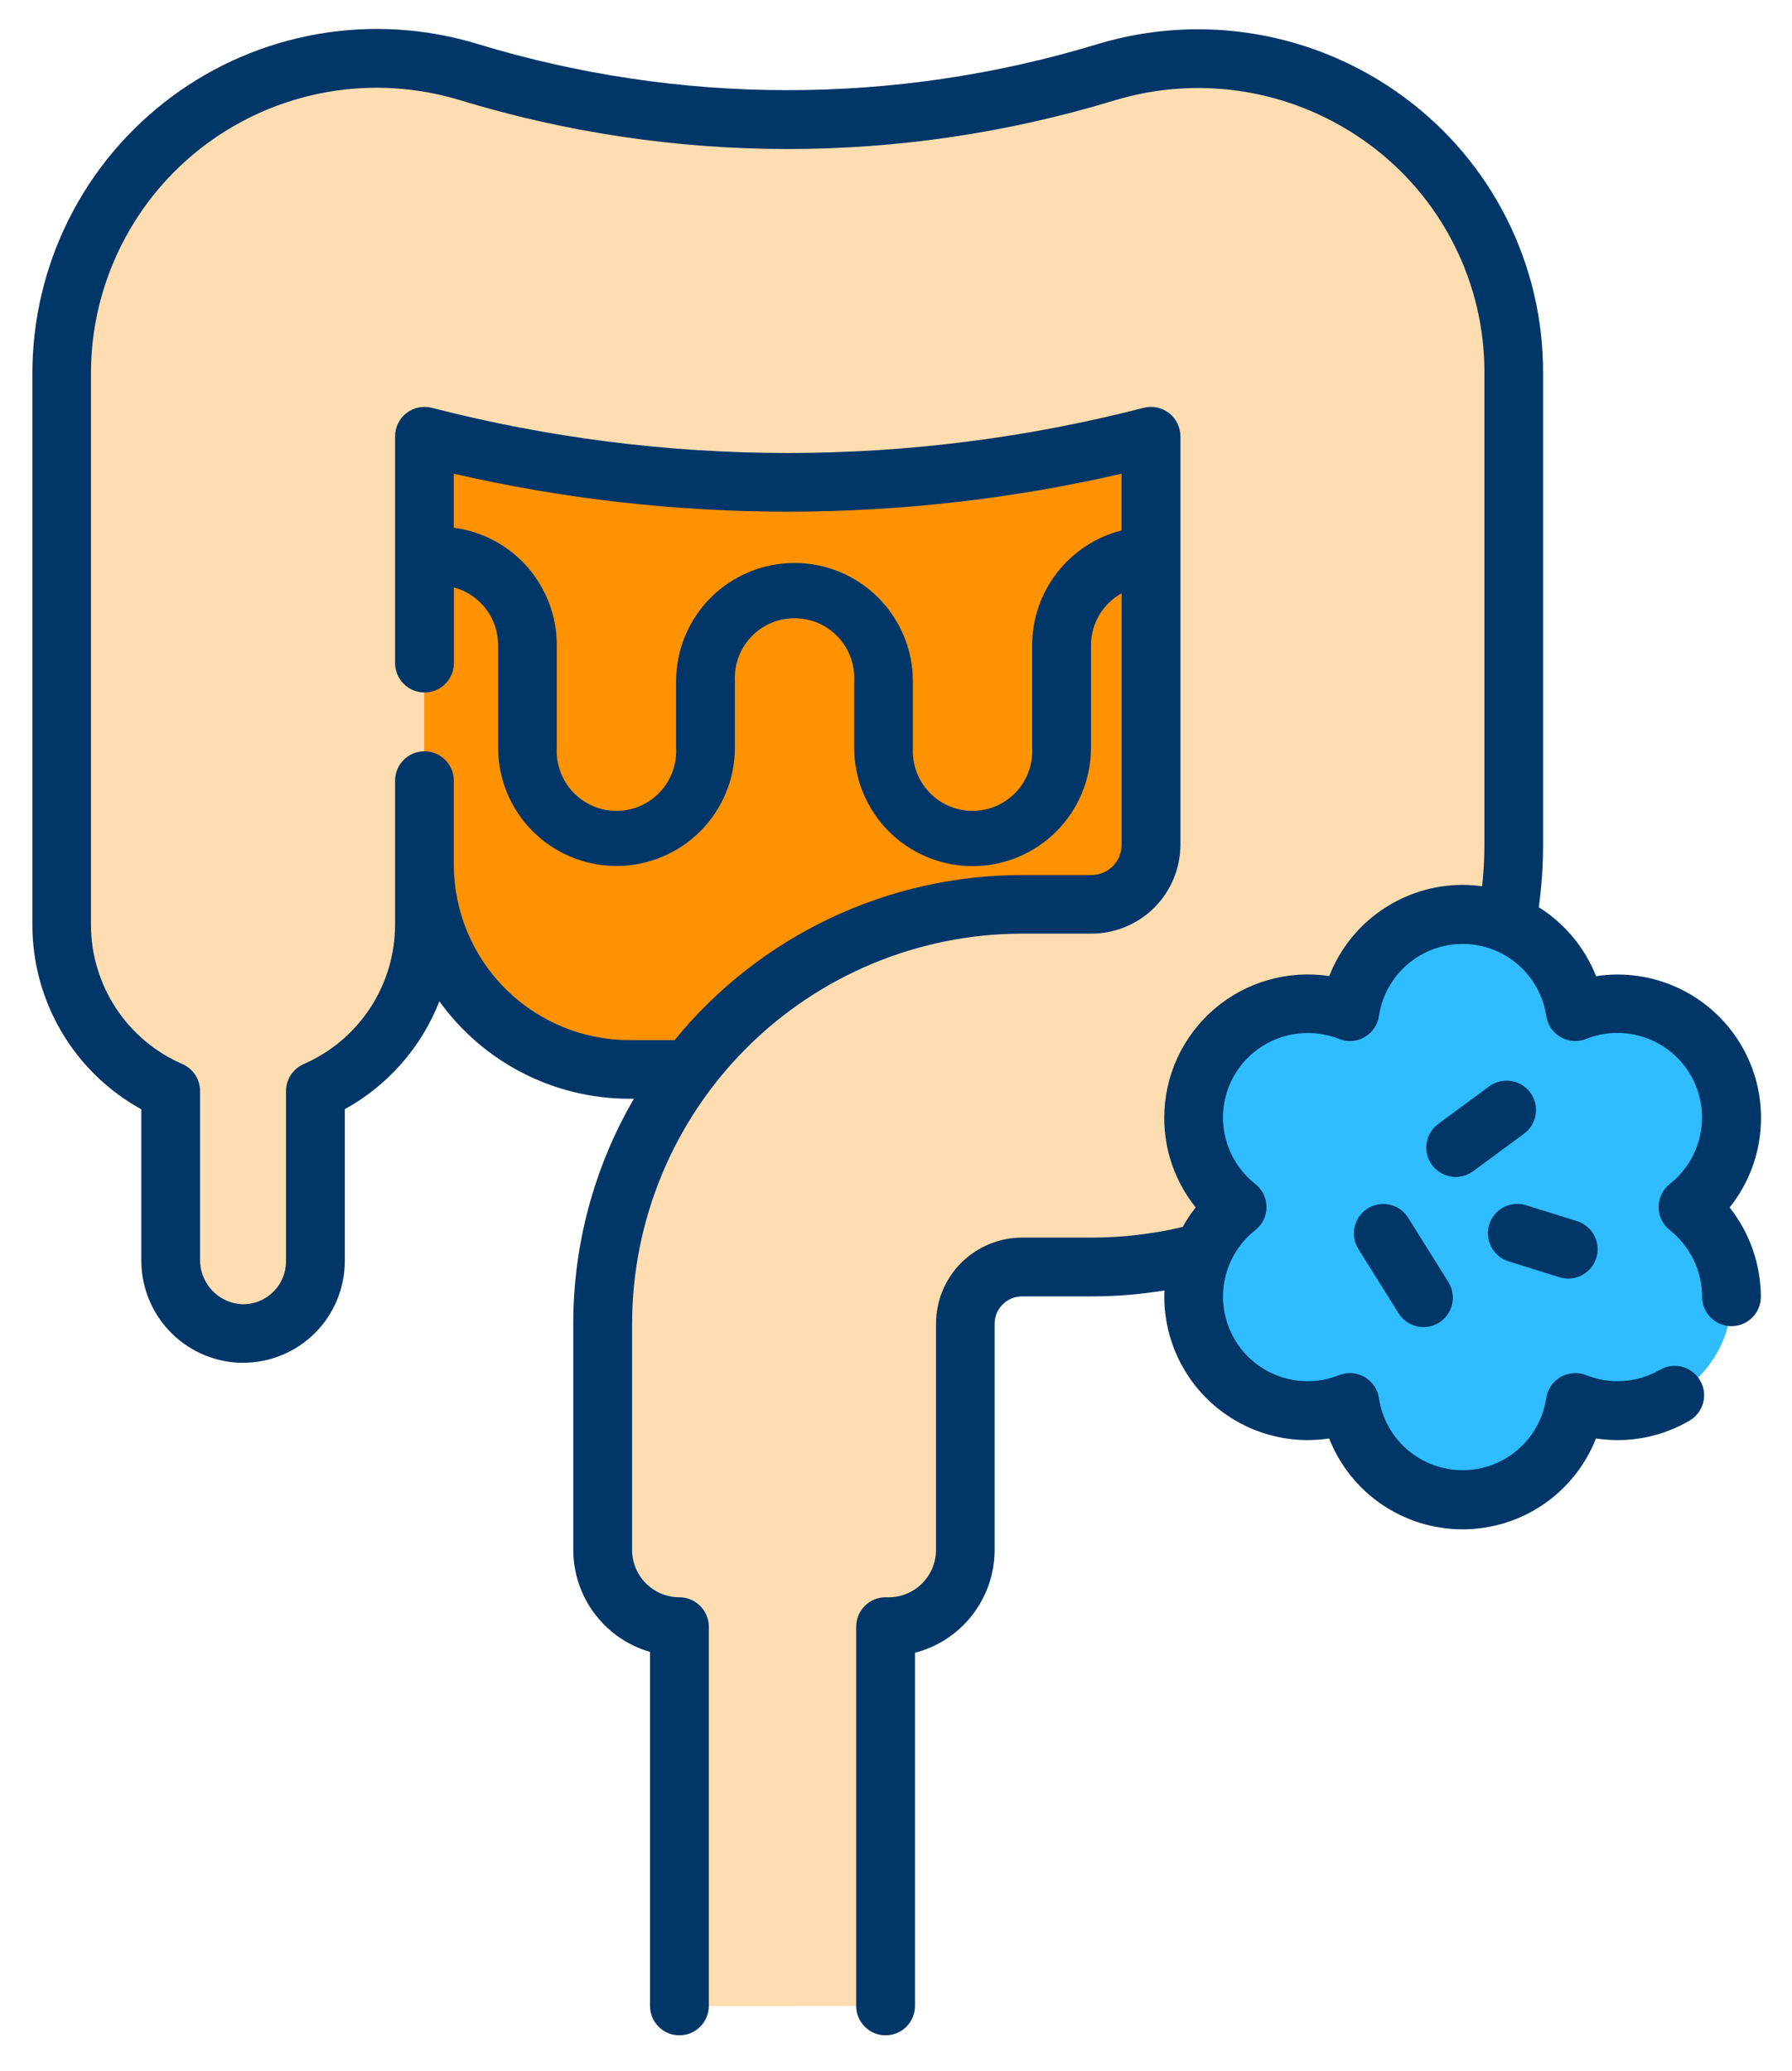 <svg width="45" height="52" viewBox="0 0 45 52" fill="none" xmlns="http://www.w3.org/2000/svg">
<path d="M31.965 6.403V26.85H15.802C15.126 26.85 14.457 26.717 13.833 26.459C13.209 26.2 12.642 25.821 12.164 25.343C11.687 24.866 11.308 24.298 11.049 23.674C10.791 23.05 10.658 22.381 10.658 21.705L7.338 21.034V6.403H31.965Z" fill="#FF9200"/>
<path d="M30.784 24.033V26.85H15.802C15.126 26.85 14.457 26.717 13.833 26.459C13.209 26.2 12.642 25.821 12.164 25.343C11.687 24.866 11.308 24.298 11.049 23.674C10.791 23.05 10.658 22.381 10.658 21.705L7.338 21.034V6.403H9.05L14.244 9.584V18.85C14.244 20.226 14.79 21.545 15.763 22.517C16.735 23.49 18.055 24.036 19.43 24.036L30.784 24.033Z" fill="#FF9200"/>
<path d="M22.239 50.369V40.845H22.316C22.827 40.845 23.317 40.642 23.678 40.281C24.039 39.92 24.242 39.43 24.242 38.919V33.238C24.242 32.861 24.392 32.498 24.659 32.231C24.926 31.964 25.288 31.814 25.666 31.814H27.409C30.22 31.814 32.916 30.698 34.904 28.71C36.892 26.722 38.009 24.026 38.009 21.214V9.38C38.014 8.145 37.727 6.925 37.171 5.821C36.615 4.718 35.805 3.761 34.809 3.03C33.812 2.295 32.656 1.801 31.435 1.59C30.214 1.378 28.96 1.455 27.773 1.812C22.552 3.402 16.977 3.4 11.757 1.807C10.574 1.448 9.324 1.371 8.106 1.582C6.888 1.793 5.737 2.286 4.744 3.022C3.751 3.758 2.944 4.717 2.388 5.821C1.833 6.925 1.543 8.143 1.543 9.379V23.215C1.543 24.102 1.802 24.97 2.288 25.712C2.774 26.454 3.466 27.038 4.279 27.392V31.624C4.275 32.1 4.455 32.56 4.781 32.906C5.107 33.253 5.555 33.46 6.03 33.484C6.274 33.493 6.517 33.453 6.746 33.366C6.974 33.279 7.182 33.146 7.358 32.977C7.534 32.807 7.674 32.604 7.769 32.379C7.865 32.154 7.914 31.913 7.914 31.668V27.392C8.727 27.039 9.42 26.455 9.906 25.713C10.393 24.971 10.652 24.104 10.652 23.216V10.955C13.632 11.724 16.697 12.113 19.774 12.113C22.853 12.114 25.92 11.726 28.902 10.958V21.212C28.902 21.608 28.745 21.988 28.465 22.268C28.185 22.548 27.805 22.705 27.409 22.705H25.666C24.283 22.705 22.913 22.978 21.635 23.507C20.357 24.037 19.196 24.813 18.218 25.791C17.24 26.769 16.464 27.93 15.934 29.208C15.405 30.486 15.133 31.856 15.133 33.239V38.92C15.133 39.173 15.183 39.424 15.28 39.657C15.376 39.891 15.518 40.103 15.697 40.282C15.876 40.461 16.088 40.603 16.322 40.7C16.556 40.797 16.806 40.846 17.059 40.846V50.369" fill="#FFDDB0"/>
<path d="M20.123 40.847C19.612 40.847 19.122 40.644 18.761 40.282C18.4 39.921 18.197 39.431 18.197 38.921V33.24C18.197 31.856 18.469 30.487 18.998 29.209C19.527 27.93 20.303 26.769 21.282 25.791C22.26 24.813 23.421 24.037 24.699 23.508C25.977 22.978 27.346 22.706 28.73 22.706H30.468C30.864 22.706 31.244 22.548 31.523 22.268C31.803 21.988 31.961 21.609 31.961 21.213V10.306C30.945 10.567 29.924 10.784 28.897 10.956V21.213C28.897 21.609 28.739 21.988 28.459 22.268C28.18 22.548 27.8 22.706 27.404 22.706H25.668C22.874 22.706 20.195 23.815 18.22 25.791C16.244 27.766 15.135 30.445 15.135 33.239V38.92C15.135 39.431 15.338 39.92 15.699 40.282C16.06 40.643 16.55 40.846 17.061 40.846V50.369H20.125L20.123 40.847Z" fill="#FFDDB0"/>
<path d="M7.349 31.623V27.392C6.536 27.038 5.843 26.454 5.357 25.712C4.871 24.97 4.613 24.102 4.613 23.215V9.379C4.616 7.55 5.251 5.777 6.41 4.362C7.569 2.946 9.181 1.974 10.974 1.61C9.828 1.388 8.647 1.421 7.515 1.708C6.384 1.996 5.33 2.53 4.429 3.272C3.529 4.015 2.803 4.947 2.305 6.003C1.807 7.059 1.549 8.212 1.549 9.379V23.215C1.549 24.102 1.807 24.97 2.293 25.712C2.78 26.454 3.472 27.038 4.285 27.392V31.624C4.281 32.1 4.46 32.559 4.787 32.906C5.113 33.253 5.56 33.46 6.036 33.484C6.354 33.495 6.669 33.422 6.95 33.272C7.231 33.123 7.467 32.902 7.636 32.632C7.447 32.33 7.347 31.98 7.349 31.623Z" fill="#FFDDB0"/>
<path d="M42.396 30.316C42.936 29.89 43.305 29.284 43.434 28.609C43.564 27.933 43.447 27.233 43.103 26.638C42.759 26.042 42.212 25.59 41.562 25.365C40.912 25.139 40.203 25.155 39.564 25.41C39.465 24.729 39.125 24.107 38.605 23.656C38.084 23.206 37.419 22.958 36.731 22.958C36.043 22.958 35.378 23.206 34.858 23.656C34.338 24.107 33.997 24.729 33.899 25.41C33.26 25.155 32.55 25.139 31.901 25.365C31.251 25.59 30.704 26.042 30.36 26.638C30.016 27.233 29.898 27.933 30.028 28.609C30.158 29.284 30.527 29.89 31.067 30.316C30.527 30.742 30.158 31.348 30.028 32.024C29.898 32.699 30.016 33.399 30.36 33.995C30.704 34.59 31.251 35.042 31.901 35.268C32.55 35.493 33.26 35.477 33.899 35.222C33.997 35.903 34.338 36.526 34.858 36.976C35.378 37.426 36.043 37.674 36.731 37.674C37.419 37.674 38.084 37.426 38.605 36.976C39.125 36.526 39.465 35.903 39.564 35.222C40.203 35.477 40.912 35.493 41.562 35.268C42.212 35.042 42.759 34.59 43.103 33.995C43.447 33.399 43.564 32.699 43.434 32.024C43.305 31.348 42.936 30.742 42.396 30.316Z" fill="#30BDFF"/>
<path d="M35.857 25.41C35.931 24.898 36.143 24.416 36.469 24.015C36.795 23.613 37.224 23.308 37.71 23.13C37.316 22.987 36.894 22.932 36.476 22.97C36.058 23.007 35.653 23.136 35.29 23.348C34.928 23.559 34.616 23.848 34.377 24.194C34.139 24.539 33.979 24.933 33.91 25.347C34.547 25.14 35.236 25.162 35.857 25.41Z" fill="#30BDFF"/>
<path d="M35.857 35.227C35.235 35.477 34.545 35.499 33.908 35.291C33.977 35.705 34.137 36.099 34.376 36.444C34.614 36.79 34.926 37.078 35.288 37.29C35.651 37.502 36.056 37.631 36.474 37.669C36.892 37.706 37.314 37.651 37.708 37.508C37.223 37.33 36.794 37.024 36.468 36.623C36.142 36.221 35.931 35.739 35.857 35.227Z" fill="#30BDFF"/>
<path d="M32.317 33.995C31.973 33.399 31.855 32.699 31.985 32.023C32.115 31.348 32.484 30.741 33.025 30.315C32.624 30 32.315 29.584 32.129 29.109C31.944 28.634 31.888 28.118 31.969 27.615C32.049 27.111 32.263 26.638 32.587 26.245C32.912 25.852 33.336 25.553 33.815 25.378C33.175 25.144 32.473 25.146 31.835 25.383C31.197 25.621 30.664 26.078 30.332 26.673C30.001 27.268 29.893 27.962 30.027 28.629C30.161 29.297 30.529 29.895 31.065 30.315C30.529 30.736 30.161 31.334 30.027 32.002C29.893 32.669 30.001 33.363 30.332 33.958C30.664 34.553 31.197 35.01 31.835 35.247C32.473 35.484 33.175 35.486 33.815 35.252C33.183 35.023 32.652 34.578 32.317 33.995Z" fill="#30BDFF"/>
<path d="M43.434 30.319C43.857 29.79 44.123 29.151 44.199 28.477C44.276 27.804 44.161 27.122 43.867 26.511C43.573 25.899 43.112 25.384 42.538 25.023C41.964 24.662 41.3 24.47 40.621 24.47C40.441 24.47 40.26 24.484 40.081 24.511C39.797 23.796 39.293 23.19 38.642 22.78C38.713 22.262 38.749 21.739 38.749 21.215V9.379C38.756 8.029 38.442 6.696 37.835 5.489C37.228 4.283 36.344 3.237 35.255 2.437C34.166 1.633 32.903 1.094 31.568 0.863C30.234 0.632 28.863 0.715 27.567 1.106C22.487 2.652 17.062 2.65 11.983 1.101C10.69 0.708 9.323 0.623 7.991 0.853C6.659 1.083 5.4 1.622 4.314 2.427C3.228 3.232 2.345 4.279 1.737 5.487C1.129 6.694 0.813 8.027 0.813 9.378V23.219C0.812 24.166 1.066 25.096 1.547 25.911C2.028 26.726 2.719 27.397 3.549 27.854V31.619C3.54 32.288 3.792 32.934 4.253 33.42C4.713 33.905 5.344 34.192 6.013 34.219H6.106C6.783 34.219 7.433 33.949 7.912 33.47C8.39 32.991 8.659 32.341 8.659 31.663V27.851C9.743 27.253 10.583 26.295 11.034 25.142C11.578 25.899 12.294 26.516 13.123 26.941C13.952 27.367 14.87 27.589 15.803 27.589H15.918C14.919 29.305 14.394 31.255 14.396 33.239V38.919C14.397 39.497 14.585 40.059 14.933 40.52C15.28 40.982 15.768 41.319 16.323 41.479V50.368C16.323 50.564 16.4 50.752 16.539 50.89C16.677 51.029 16.865 51.106 17.061 51.106C17.256 51.106 17.444 51.029 17.582 50.89C17.721 50.752 17.799 50.564 17.799 50.368V40.845C17.799 40.65 17.721 40.462 17.582 40.324C17.444 40.185 17.256 40.107 17.061 40.107C16.745 40.107 16.444 39.982 16.221 39.759C15.998 39.536 15.873 39.234 15.873 38.919V33.238C15.875 30.642 16.908 28.152 18.745 26.316C20.581 24.479 23.071 23.446 25.668 23.443H27.41C28.002 23.443 28.569 23.207 28.987 22.789C29.405 22.371 29.641 21.804 29.642 21.212V10.955C29.642 10.843 29.616 10.732 29.566 10.63C29.517 10.529 29.445 10.441 29.356 10.372C29.267 10.303 29.163 10.255 29.053 10.232C28.943 10.21 28.829 10.212 28.72 10.24C25.8 10.993 22.798 11.374 19.784 11.375C16.768 11.374 13.764 10.993 10.844 10.24C10.734 10.212 10.62 10.21 10.51 10.232C10.4 10.255 10.296 10.303 10.207 10.372C10.118 10.441 10.046 10.529 9.997 10.63C9.947 10.732 9.921 10.843 9.921 10.955V16.65C9.921 16.846 9.999 17.034 10.138 17.172C10.276 17.311 10.464 17.388 10.659 17.388C10.855 17.388 11.043 17.311 11.181 17.172C11.32 17.034 11.398 16.846 11.398 16.65V14.75C11.716 14.835 11.998 15.023 12.198 15.284C12.399 15.545 12.508 15.866 12.508 16.195V18.771C12.508 19.162 12.584 19.549 12.734 19.909C12.883 20.27 13.102 20.598 13.378 20.874C13.655 21.15 13.982 21.369 14.343 21.518C14.704 21.668 15.091 21.745 15.481 21.745C15.871 21.745 16.258 21.668 16.619 21.518C16.98 21.369 17.308 21.15 17.584 20.874C17.86 20.598 18.079 20.27 18.228 19.909C18.378 19.549 18.454 19.162 18.454 18.771V17.109C18.443 16.905 18.473 16.701 18.543 16.509C18.613 16.317 18.721 16.142 18.861 15.993C19.001 15.845 19.171 15.726 19.358 15.645C19.546 15.565 19.748 15.523 19.952 15.523C20.156 15.523 20.358 15.565 20.546 15.645C20.733 15.726 20.903 15.845 21.043 15.993C21.183 16.142 21.291 16.317 21.361 16.509C21.431 16.701 21.461 16.905 21.45 17.109V18.774C21.45 19.563 21.763 20.319 22.32 20.877C22.878 21.435 23.634 21.748 24.423 21.748C25.212 21.748 25.968 21.435 26.526 20.877C27.083 20.319 27.396 19.563 27.396 18.774V16.198C27.398 15.933 27.469 15.673 27.604 15.444C27.739 15.216 27.933 15.027 28.165 14.898V21.217C28.164 21.418 28.085 21.609 27.943 21.751C27.802 21.892 27.61 21.972 27.41 21.972H25.666C23.995 21.972 22.345 22.344 20.836 23.061C19.327 23.778 17.996 24.822 16.941 26.117H15.803C14.636 26.116 13.517 25.652 12.691 24.827C11.865 24.003 11.4 22.884 11.396 21.717V19.602C11.396 19.407 11.319 19.219 11.18 19.081C11.042 18.942 10.854 18.864 10.659 18.864C10.463 18.864 10.275 18.942 10.137 19.081C9.998 19.219 9.921 19.407 9.921 19.602V23.219C9.92 23.963 9.703 24.69 9.295 25.312C8.887 25.933 8.307 26.423 7.625 26.719C7.494 26.777 7.382 26.872 7.303 26.992C7.224 27.112 7.182 27.253 7.183 27.396V31.67C7.182 31.816 7.153 31.959 7.096 32.093C7.04 32.226 6.957 32.347 6.852 32.447C6.748 32.548 6.624 32.627 6.489 32.679C6.353 32.731 6.208 32.755 6.064 32.749C5.778 32.731 5.511 32.603 5.317 32.393C5.123 32.182 5.018 31.905 5.024 31.619V27.391C5.023 27.249 4.981 27.11 4.903 26.99C4.825 26.871 4.714 26.777 4.583 26.719C3.901 26.424 3.319 25.935 2.91 25.313C2.502 24.691 2.284 23.963 2.284 23.219V9.379C2.283 8.259 2.546 7.153 3.05 6.152C3.554 5.151 4.285 4.282 5.185 3.615C6.086 2.947 7.13 2.5 8.234 2.309C9.338 2.117 10.472 2.188 11.544 2.513C16.906 4.149 22.633 4.152 27.995 2.519C29.071 2.194 30.208 2.124 31.316 2.315C32.424 2.506 33.472 2.953 34.377 3.619C35.28 4.282 36.014 5.149 36.517 6.15C37.022 7.15 37.282 8.256 37.276 9.376V21.212C37.276 21.561 37.257 21.908 37.219 22.254C37.058 22.232 36.895 22.22 36.731 22.219C36.007 22.219 35.3 22.438 34.701 22.847C34.103 23.255 33.642 23.835 33.379 24.509C32.866 24.431 32.343 24.465 31.845 24.608C31.347 24.75 30.885 24.999 30.492 25.337C30.099 25.674 29.783 26.093 29.566 26.563C29.349 27.034 29.237 27.546 29.236 28.064C29.234 28.884 29.512 29.68 30.026 30.318C29.904 30.472 29.794 30.636 29.7 30.808C28.95 30.986 28.183 31.076 27.413 31.075H25.666C25.093 31.076 24.544 31.304 24.138 31.709C23.733 32.114 23.505 32.664 23.505 33.237V38.919C23.504 39.234 23.379 39.536 23.156 39.759C22.933 39.982 22.631 40.107 22.317 40.107H22.238C22.043 40.107 21.855 40.185 21.717 40.324C21.578 40.462 21.5 40.65 21.5 40.845V50.368C21.5 50.564 21.578 50.752 21.717 50.89C21.855 51.029 22.043 51.106 22.238 51.106C22.434 51.106 22.622 51.029 22.76 50.89C22.899 50.752 22.977 50.564 22.977 50.368V41.5C23.549 41.352 24.055 41.019 24.417 40.551C24.779 40.084 24.976 39.51 24.977 38.919V33.238C24.977 33.056 25.049 32.882 25.178 32.754C25.306 32.625 25.481 32.553 25.663 32.552H27.405C28.02 32.552 28.634 32.502 29.241 32.403C29.218 32.934 29.313 33.464 29.519 33.954C29.725 34.444 30.037 34.883 30.432 35.238C30.828 35.593 31.297 35.856 31.806 36.009C32.315 36.161 32.852 36.199 33.377 36.119C33.642 36.792 34.103 37.37 34.701 37.777C35.298 38.184 36.005 38.401 36.727 38.401C37.45 38.401 38.157 38.184 38.754 37.777C39.352 37.37 39.813 36.792 40.078 36.119C40.888 36.244 41.716 36.087 42.425 35.673C42.508 35.625 42.582 35.56 42.641 35.483C42.7 35.406 42.743 35.319 42.768 35.225C42.793 35.131 42.8 35.034 42.787 34.938C42.774 34.841 42.742 34.749 42.694 34.665C42.645 34.581 42.581 34.507 42.504 34.449C42.427 34.389 42.339 34.346 42.246 34.321C42.056 34.271 41.855 34.297 41.685 34.395C41.407 34.556 41.096 34.651 40.775 34.675C40.454 34.698 40.132 34.649 39.834 34.53C39.73 34.489 39.618 34.471 39.506 34.479C39.395 34.487 39.286 34.52 39.189 34.576C39.093 34.632 39.01 34.709 38.947 34.801C38.884 34.894 38.843 35 38.828 35.11C38.751 35.613 38.498 36.071 38.112 36.403C37.727 36.734 37.236 36.916 36.727 36.916C36.219 36.916 35.728 36.734 35.343 36.403C34.957 36.071 34.704 35.613 34.627 35.11C34.612 35 34.571 34.894 34.508 34.801C34.445 34.709 34.362 34.632 34.266 34.576C34.169 34.52 34.06 34.487 33.949 34.479C33.837 34.471 33.725 34.489 33.621 34.53C33.372 34.631 33.105 34.682 32.837 34.681C32.395 34.681 31.965 34.544 31.605 34.288C31.245 34.032 30.974 33.67 30.83 33.253C30.685 32.836 30.674 32.385 30.798 31.961C30.922 31.537 31.175 31.163 31.521 30.889C31.61 30.82 31.681 30.732 31.73 30.632C31.778 30.531 31.804 30.421 31.804 30.309C31.804 30.197 31.778 30.087 31.73 29.986C31.681 29.886 31.61 29.797 31.521 29.728C31.12 29.413 30.846 28.963 30.75 28.461C30.653 27.96 30.741 27.44 30.997 26.998C31.253 26.558 31.659 26.223 32.141 26.056C32.623 25.889 33.149 25.9 33.623 26.087C33.727 26.129 33.839 26.146 33.95 26.139C34.062 26.131 34.17 26.097 34.267 26.041C34.364 25.986 34.447 25.909 34.509 25.816C34.572 25.724 34.613 25.618 34.629 25.507C34.705 25.005 34.958 24.547 35.344 24.215C35.729 23.884 36.22 23.702 36.728 23.702C37.237 23.702 37.728 23.884 38.113 24.215C38.499 24.547 38.752 25.005 38.828 25.507C38.844 25.617 38.885 25.723 38.947 25.815C39.01 25.907 39.092 25.984 39.188 26.04C39.284 26.095 39.392 26.129 39.503 26.137C39.614 26.146 39.725 26.129 39.828 26.088C40.078 25.988 40.345 25.936 40.614 25.936C41.056 25.936 41.487 26.073 41.847 26.329C42.207 26.585 42.478 26.946 42.623 27.363C42.768 27.781 42.779 28.233 42.655 28.657C42.531 29.08 42.278 29.455 41.931 29.728C41.844 29.797 41.773 29.886 41.724 29.986C41.675 30.087 41.65 30.197 41.65 30.308C41.65 30.42 41.675 30.53 41.724 30.631C41.773 30.731 41.844 30.819 41.931 30.888C42.184 31.088 42.387 31.343 42.528 31.632C42.668 31.922 42.742 32.239 42.742 32.561C42.742 32.757 42.82 32.945 42.959 33.083C43.097 33.222 43.285 33.299 43.48 33.299C43.676 33.299 43.864 33.222 44.002 33.083C44.141 32.945 44.218 32.757 44.218 32.561C44.215 31.747 43.939 30.958 43.434 30.319ZM25.919 16.198V18.774C25.931 18.978 25.901 19.183 25.831 19.374C25.761 19.566 25.653 19.742 25.513 19.89C25.373 20.039 25.203 20.157 25.016 20.238C24.828 20.319 24.626 20.361 24.422 20.361C24.218 20.361 24.016 20.319 23.828 20.238C23.64 20.157 23.471 20.039 23.331 19.89C23.191 19.742 23.083 19.566 23.013 19.374C22.943 19.183 22.913 18.978 22.924 18.774V17.109C22.924 16.321 22.611 15.564 22.054 15.007C21.496 14.449 20.74 14.136 19.951 14.136C19.162 14.136 18.406 14.449 17.848 15.007C17.291 15.564 16.977 16.321 16.977 17.109V18.774C16.989 18.978 16.959 19.183 16.889 19.374C16.819 19.566 16.711 19.742 16.571 19.89C16.431 20.039 16.262 20.157 16.074 20.238C15.886 20.319 15.684 20.361 15.48 20.361C15.276 20.361 15.074 20.319 14.886 20.238C14.698 20.157 14.529 20.039 14.389 19.89C14.249 19.742 14.141 19.566 14.071 19.374C14.001 19.183 13.971 18.978 13.982 18.774V16.198C13.982 15.477 13.72 14.78 13.244 14.238C12.769 13.696 12.112 13.345 11.396 13.251V11.895C16.913 13.165 22.647 13.165 28.163 11.895V13.319C27.522 13.482 26.954 13.854 26.547 14.376C26.141 14.898 25.919 15.54 25.919 16.201L25.919 16.198Z" fill="#013668"/>
<path d="M34.345 30.343C34.263 30.394 34.192 30.461 34.135 30.54C34.079 30.619 34.039 30.708 34.017 30.802C33.995 30.897 33.992 30.995 34.008 31.09C34.024 31.186 34.059 31.277 34.11 31.36L35.12 32.976C35.224 33.142 35.389 33.26 35.58 33.304C35.771 33.348 35.971 33.314 36.137 33.211C36.303 33.107 36.421 32.941 36.465 32.751C36.509 32.56 36.476 32.36 36.372 32.194L35.362 30.578C35.311 30.495 35.244 30.424 35.165 30.368C35.086 30.311 34.997 30.271 34.902 30.249C34.808 30.228 34.71 30.225 34.614 30.241C34.519 30.257 34.427 30.291 34.345 30.343Z" fill="#013668"/>
<path d="M36.992 29.409L38.271 28.467C38.349 28.409 38.415 28.337 38.465 28.254C38.516 28.171 38.549 28.079 38.563 27.983C38.578 27.887 38.573 27.79 38.55 27.695C38.526 27.601 38.485 27.513 38.427 27.435C38.37 27.357 38.298 27.291 38.215 27.241C38.132 27.191 38.04 27.157 37.944 27.143C37.848 27.129 37.75 27.133 37.656 27.156C37.562 27.18 37.473 27.221 37.395 27.279L36.116 28.221C35.959 28.337 35.854 28.511 35.825 28.704C35.795 28.898 35.844 29.095 35.96 29.253C36.077 29.41 36.251 29.515 36.444 29.544C36.638 29.574 36.835 29.525 36.992 29.409Z" fill="#013668"/>
<path d="M37.879 31.671L39.158 32.071C39.251 32.1 39.348 32.111 39.444 32.102C39.541 32.094 39.635 32.067 39.721 32.022C39.807 31.977 39.883 31.916 39.946 31.842C40.008 31.768 40.055 31.682 40.085 31.589C40.114 31.497 40.125 31.4 40.116 31.303C40.108 31.206 40.081 31.112 40.036 31.026C39.991 30.94 39.93 30.864 39.856 30.802C39.781 30.739 39.696 30.692 39.603 30.663L38.324 30.263C38.137 30.204 37.935 30.221 37.761 30.312C37.587 30.402 37.457 30.558 37.398 30.744C37.339 30.931 37.356 31.134 37.447 31.307C37.537 31.481 37.692 31.612 37.879 31.671Z" fill="#013668"/>
</svg>
